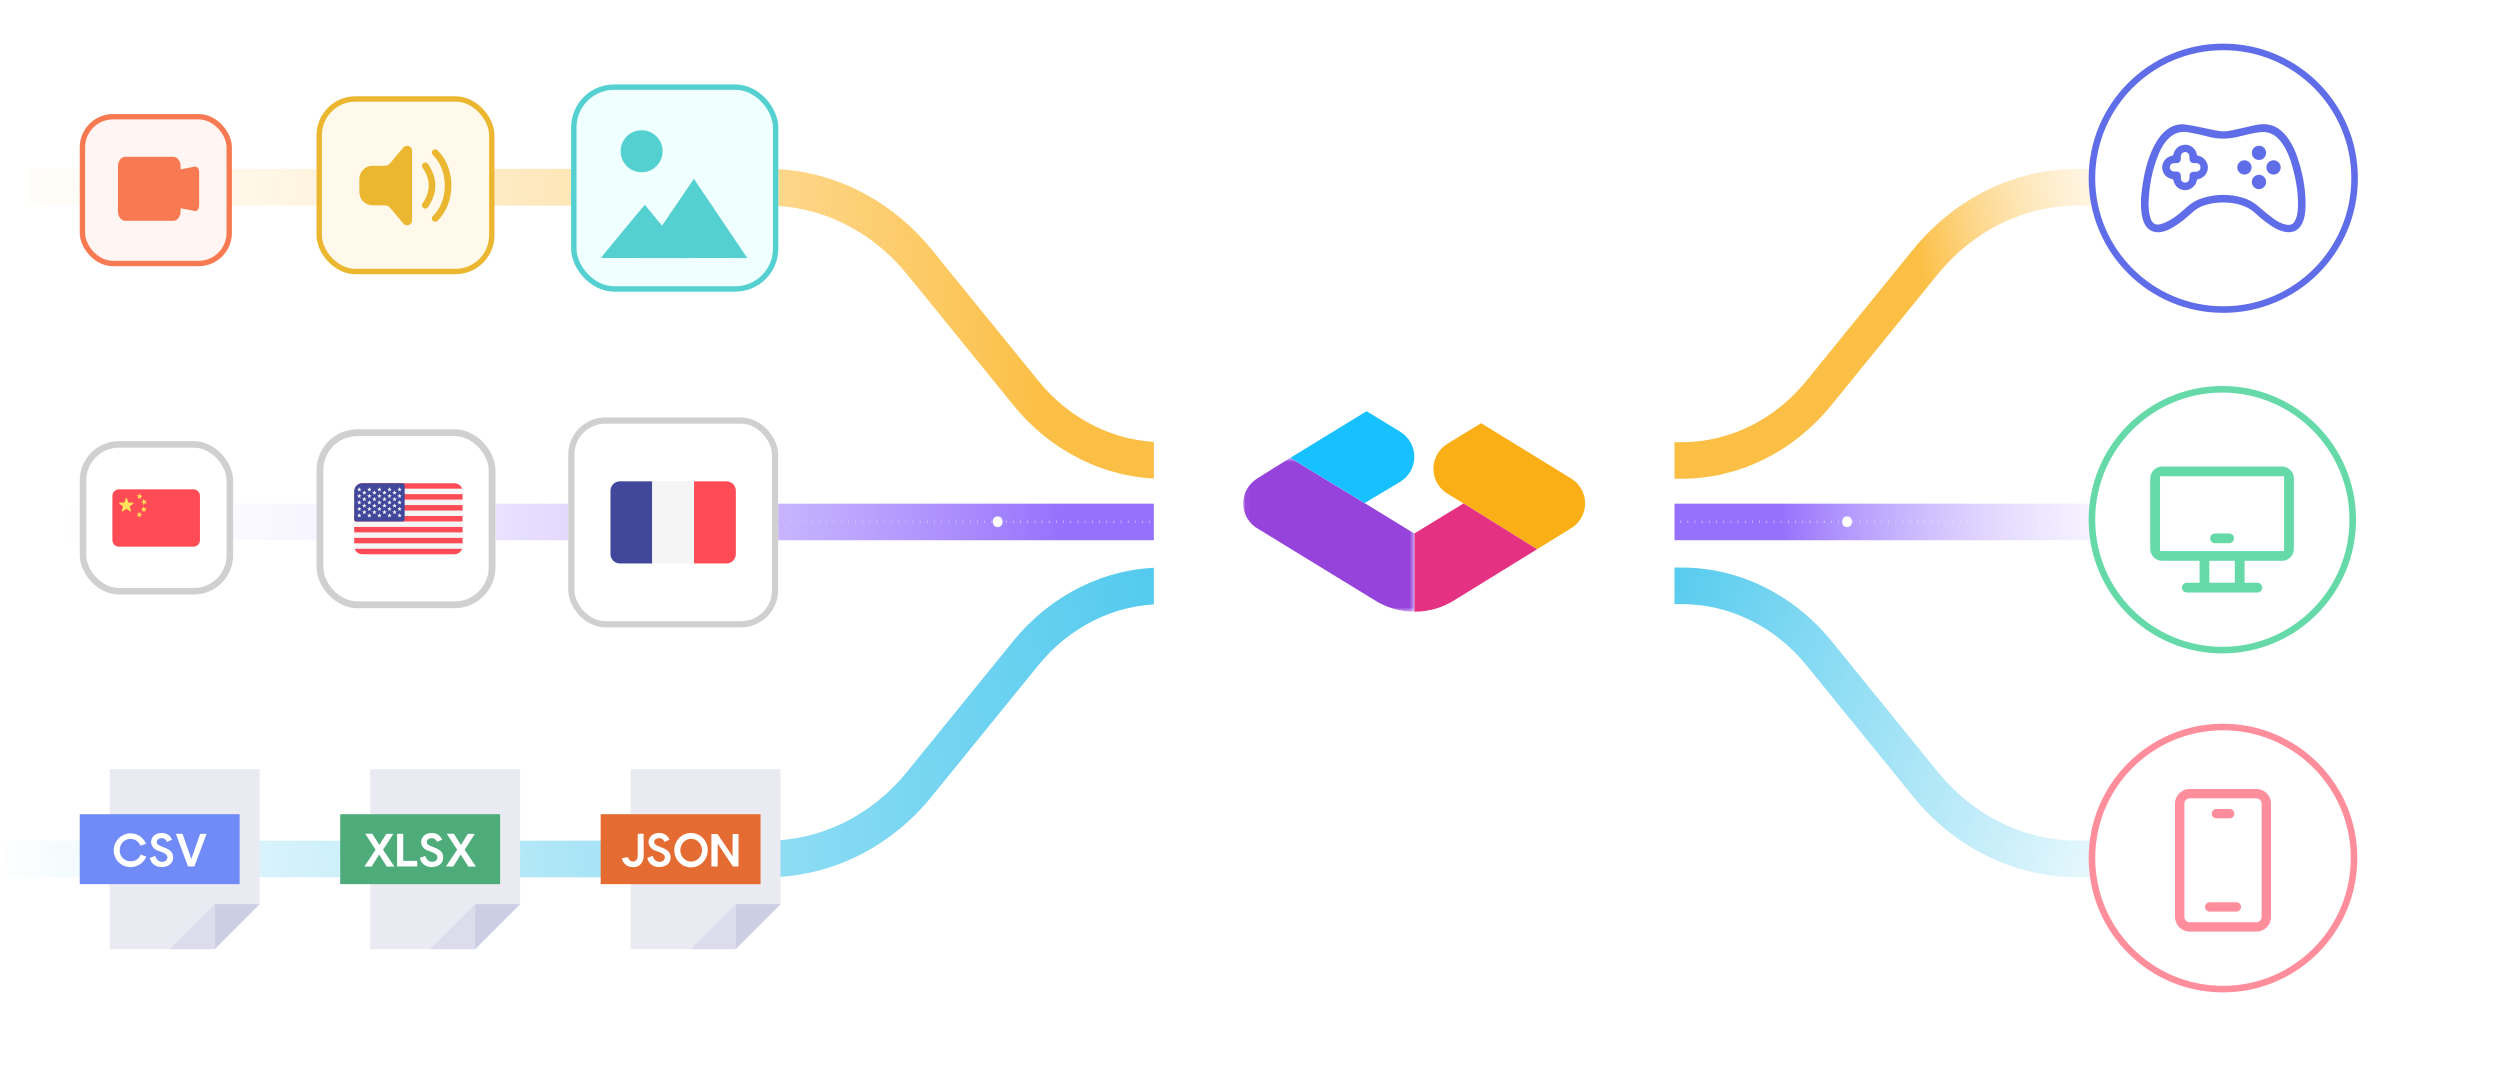 <svg width="533" height="231" viewBox="0 0 533 231" fill="none" xmlns="http://www.w3.org/2000/svg">
<path opacity="0.8" d="M274.499 102.073H247.989C235.782 102.073 224.12 96.342 216.024 86.346L193.373 58.468C185.822 49.16 174.958 43.841 163.59 43.841H5.5V36H163.548C176.971 36 189.765 42.282 198.7 53.286L221.352 81.165C228.105 89.51 237.837 94.278 247.989 94.278H274.499V102.073Z" fill="url(#paint0_linear_10876_11988)"/>
<path opacity="0.8" d="M274.21 107.384H10.5V115.179H274.21V107.384Z" fill="url(#paint1_linear_10876_11988)"/>
<path opacity="0.6" d="M254.371 111.236H150.97" stroke="url(#paint2_linear_10876_11988)" stroke-width="0.555" stroke-linejoin="round" stroke-dasharray="0.14 1.39"/>
<ellipse cx="1.049" cy="1.146" rx="1.049" ry="1.146" transform="matrix(-1 0 0 1 213.75 110.089)" fill="white"/>
<path opacity="0.8" d="M163.548 187.027H1V179.232H163.548C174.916 179.232 185.78 173.914 193.331 164.606L215.982 136.727C224.078 126.732 235.74 121 247.947 121H274.457V128.795H247.947C237.753 128.795 228.063 133.564 221.31 141.909L198.658 169.787C189.807 180.746 176.971 187.027 163.548 187.027Z" fill="url(#paint3_linear_10876_11988)"/>
<g clip-path="url(#clip0_10876_11988)">
<rect x="67.492" y="91.523" width="38.142" height="38.142" rx="8.346" fill="white"/>
<g clip-path="url(#clip1_10876_11988)">
<path d="M96.891 103.026H77.246C76.29 103.026 75.516 103.801 75.516 104.757V116.434C75.516 117.39 76.29 118.164 77.246 118.164H96.891C97.847 118.164 98.621 117.39 98.621 116.434V104.757C98.621 103.801 97.847 103.026 96.891 103.026Z" fill="#F5F5F5"/>
<path d="M75.609 104.191H98.525C98.29 103.513 97.647 103.026 96.89 103.026H77.245C76.487 103.026 75.844 103.513 75.609 104.191Z" fill="#FF4B55"/>
<path d="M98.621 107.684H75.516V108.849H98.621V107.684Z" fill="#FF4B55"/>
<path d="M98.621 105.354H75.516V106.519H98.621V105.354Z" fill="#FF4B55"/>
<path d="M75.516 110.779C75.516 110.999 75.694 111.177 75.914 111.177H98.621V110.013H75.516V110.779Z" fill="#FF4B55"/>
<path d="M98.621 114.671H75.516V115.836H98.621V114.671Z" fill="#FF4B55"/>
<path d="M98.525 117H75.609C75.844 117.678 76.487 118.165 77.245 118.165H96.89C97.647 118.165 98.29 117.678 98.525 117Z" fill="#FF4B55"/>
<path d="M98.621 112.343H75.516V113.507H98.621V112.343Z" fill="#FF4B55"/>
<path d="M75.914 111.177H85.873C86.093 111.177 86.272 110.999 86.272 110.779V103.424C86.272 103.204 86.093 103.026 85.873 103.026H77.246C76.29 103.026 75.516 103.801 75.516 104.756V110.779C75.516 110.999 75.694 111.177 75.914 111.177Z" fill="#41479B"/>
<path d="M76.632 103.941L76.72 104.205L76.999 104.207C77.035 104.208 77.05 104.254 77.021 104.275L76.796 104.441L76.881 104.706C76.891 104.741 76.852 104.769 76.823 104.748L76.596 104.586L76.369 104.748C76.34 104.769 76.301 104.741 76.312 104.706L76.396 104.441L76.172 104.275C76.142 104.254 76.157 104.208 76.194 104.207L76.472 104.205L76.561 103.941C76.572 103.906 76.62 103.906 76.632 103.941Z" fill="#F5F5F5"/>
<path d="M76.632 105.324L76.72 105.588L76.999 105.59C77.035 105.59 77.05 105.636 77.021 105.658L76.796 105.823L76.881 106.089C76.891 106.124 76.852 106.152 76.823 106.131L76.596 105.969L76.369 106.131C76.34 106.152 76.301 106.124 76.312 106.089L76.396 105.824L76.172 105.658C76.142 105.636 76.157 105.59 76.194 105.59L76.472 105.588L76.561 105.324C76.572 105.289 76.62 105.289 76.632 105.324Z" fill="#F5F5F5"/>
<path d="M76.632 106.707L76.72 106.971L76.999 106.973C77.035 106.974 77.05 107.02 77.021 107.041L76.796 107.207L76.881 107.473C76.891 107.507 76.852 107.535 76.823 107.514L76.596 107.352L76.369 107.515C76.34 107.535 76.301 107.507 76.312 107.473L76.396 107.207L76.172 107.041C76.142 107.02 76.157 106.974 76.194 106.973L76.472 106.971L76.561 106.707C76.572 106.673 76.62 106.673 76.632 106.707Z" fill="#F5F5F5"/>
<path d="M76.632 108.091L76.72 108.355L76.999 108.357C77.035 108.358 77.05 108.404 77.021 108.425L76.796 108.591L76.881 108.857C76.891 108.891 76.852 108.92 76.823 108.898L76.596 108.736L76.369 108.899C76.34 108.92 76.301 108.891 76.312 108.857L76.396 108.591L76.172 108.425C76.142 108.404 76.157 108.358 76.194 108.357L76.472 108.355L76.561 108.091C76.572 108.057 76.62 108.057 76.632 108.091Z" fill="#F5F5F5"/>
<path d="M76.632 109.474L76.72 109.738L76.999 109.74C77.035 109.741 77.05 109.787 77.021 109.808L76.796 109.974L76.881 110.24C76.891 110.274 76.852 110.303 76.823 110.282L76.596 110.119L76.369 110.282C76.34 110.303 76.301 110.274 76.312 110.24L76.396 109.974L76.172 109.808C76.142 109.787 76.157 109.741 76.194 109.741L76.472 109.738L76.561 109.474C76.572 109.44 76.62 109.44 76.632 109.474Z" fill="#F5F5F5"/>
<path d="M77.706 104.619L77.794 104.883L78.073 104.885C78.109 104.886 78.124 104.932 78.095 104.953L77.871 105.119L77.955 105.385C77.966 105.419 77.927 105.448 77.897 105.427L77.67 105.264L77.444 105.427C77.414 105.448 77.375 105.419 77.386 105.385L77.47 105.119L77.246 104.953C77.217 104.932 77.232 104.886 77.268 104.885L77.547 104.883L77.635 104.619C77.646 104.585 77.695 104.585 77.706 104.619Z" fill="#F5F5F5"/>
<path d="M77.706 106.002L77.794 106.267L78.073 106.269C78.109 106.269 78.124 106.315 78.095 106.337L77.871 106.502L77.955 106.768C77.966 106.803 77.927 106.831 77.897 106.81L77.67 106.648L77.444 106.81C77.414 106.831 77.375 106.803 77.386 106.768L77.47 106.502L77.246 106.337C77.217 106.315 77.232 106.269 77.268 106.269L77.547 106.267L77.635 106.002C77.646 105.968 77.695 105.968 77.706 106.002Z" fill="#F5F5F5"/>
<path d="M77.706 107.386L77.794 107.65L78.073 107.652C78.109 107.652 78.124 107.698 78.095 107.72L77.871 107.886L77.955 108.151C77.966 108.186 77.927 108.214 77.897 108.193L77.67 108.031L77.444 108.193C77.414 108.214 77.375 108.186 77.386 108.151L77.47 107.886L77.246 107.72C77.217 107.698 77.232 107.652 77.268 107.652L77.547 107.65L77.635 107.386C77.646 107.351 77.695 107.351 77.706 107.386Z" fill="#F5F5F5"/>
<path d="M77.706 108.769L77.794 109.033L78.073 109.035C78.109 109.035 78.124 109.081 78.095 109.103L77.871 109.269L77.955 109.534C77.966 109.569 77.927 109.597 77.897 109.576L77.67 109.414L77.444 109.576C77.414 109.597 77.375 109.569 77.386 109.534L77.47 109.269L77.246 109.103C77.217 109.081 77.232 109.035 77.268 109.035L77.547 109.033L77.635 108.769C77.646 108.734 77.695 108.734 77.706 108.769Z" fill="#F5F5F5"/>
<path d="M78.78 103.94L78.868 104.205L79.147 104.207C79.183 104.207 79.198 104.253 79.169 104.275L78.945 104.44L79.029 104.706C79.04 104.741 79.001 104.769 78.971 104.748L78.745 104.586L78.518 104.748C78.488 104.769 78.449 104.741 78.46 104.706L78.544 104.44L78.32 104.275C78.291 104.253 78.306 104.207 78.342 104.207L78.621 104.205L78.709 103.94C78.72 103.906 78.769 103.906 78.78 103.94Z" fill="#F5F5F5"/>
<path d="M78.78 105.324L78.868 105.589L79.147 105.591C79.183 105.591 79.198 105.637 79.169 105.659L78.945 105.824L79.029 106.09C79.04 106.124 79.001 106.153 78.971 106.132L78.745 105.97L78.518 106.132C78.488 106.153 78.449 106.124 78.46 106.09L78.544 105.824L78.32 105.659C78.291 105.637 78.306 105.591 78.342 105.591L78.621 105.589L78.709 105.324C78.72 105.29 78.769 105.29 78.78 105.324Z" fill="#F5F5F5"/>
<path d="M78.78 106.708L78.868 106.972L79.147 106.974C79.183 106.974 79.198 107.02 79.169 107.042L78.945 107.208L79.029 107.473C79.04 107.508 79.001 107.536 78.971 107.515L78.745 107.353L78.518 107.515C78.488 107.536 78.449 107.508 78.46 107.473L78.544 107.208L78.32 107.042C78.291 107.02 78.306 106.974 78.342 106.974L78.621 106.972L78.709 106.708C78.72 106.673 78.769 106.673 78.78 106.708Z" fill="#F5F5F5"/>
<path d="M78.78 108.091L78.868 108.355L79.147 108.357C79.183 108.358 79.198 108.404 79.169 108.425L78.945 108.591L79.029 108.856C79.04 108.891 79.001 108.919 78.971 108.898L78.745 108.736L78.518 108.898C78.488 108.919 78.449 108.891 78.46 108.856L78.544 108.591L78.32 108.425C78.291 108.404 78.306 108.358 78.342 108.357L78.621 108.355L78.709 108.091C78.72 108.056 78.769 108.056 78.78 108.091Z" fill="#F5F5F5"/>
<path d="M78.78 109.474L78.868 109.738L79.147 109.74C79.183 109.741 79.198 109.787 79.169 109.808L78.945 109.974L79.029 110.239C79.04 110.274 79.001 110.302 78.971 110.281L78.745 110.119L78.518 110.281C78.488 110.302 78.449 110.274 78.46 110.239L78.544 109.974L78.32 109.808C78.291 109.787 78.306 109.741 78.342 109.74L78.621 109.738L78.709 109.474C78.72 109.439 78.769 109.439 78.78 109.474Z" fill="#F5F5F5"/>
<path d="M79.854 104.619L79.943 104.883L80.221 104.885C80.257 104.886 80.272 104.932 80.243 104.953L80.019 105.119L80.103 105.385C80.114 105.419 80.075 105.448 80.046 105.427L79.819 105.264L79.592 105.427C79.563 105.448 79.523 105.419 79.534 105.385L79.618 105.119L79.394 104.953C79.365 104.932 79.38 104.886 79.416 104.885L79.695 104.883L79.783 104.619C79.794 104.585 79.843 104.585 79.854 104.619Z" fill="#F5F5F5"/>
<path d="M79.854 106.002L79.943 106.267L80.221 106.269C80.257 106.269 80.272 106.315 80.243 106.337L80.019 106.502L80.103 106.768C80.114 106.803 80.075 106.831 80.046 106.81L79.819 106.648L79.592 106.81C79.563 106.831 79.523 106.803 79.534 106.768L79.618 106.502L79.394 106.337C79.365 106.315 79.38 106.269 79.416 106.269L79.695 106.267L79.783 106.002C79.794 105.968 79.843 105.968 79.854 106.002Z" fill="#F5F5F5"/>
<path d="M79.854 107.386L79.943 107.65L80.221 107.652C80.257 107.652 80.272 107.698 80.243 107.72L80.019 107.886L80.103 108.151C80.114 108.186 80.075 108.214 80.046 108.193L79.819 108.031L79.592 108.193C79.563 108.214 79.523 108.186 79.534 108.151L79.618 107.886L79.394 107.72C79.365 107.698 79.38 107.652 79.416 107.652L79.695 107.65L79.783 107.386C79.794 107.351 79.843 107.351 79.854 107.386Z" fill="#F5F5F5"/>
<path d="M79.854 108.769L79.943 109.033L80.221 109.035C80.257 109.035 80.272 109.081 80.243 109.103L80.019 109.269L80.103 109.534C80.114 109.569 80.075 109.597 80.046 109.576L79.819 109.414L79.592 109.576C79.563 109.597 79.523 109.569 79.534 109.534L79.618 109.269L79.394 109.103C79.365 109.081 79.38 109.035 79.416 109.035L79.695 109.033L79.783 108.769C79.794 108.734 79.843 108.734 79.854 108.769Z" fill="#F5F5F5"/>
<path d="M80.925 103.941L81.013 104.205L81.292 104.207C81.328 104.208 81.343 104.254 81.314 104.275L81.09 104.441L81.174 104.706C81.184 104.741 81.145 104.769 81.116 104.748L80.889 104.586L80.662 104.748C80.633 104.769 80.594 104.741 80.605 104.706L80.689 104.441L80.465 104.275C80.436 104.254 80.451 104.208 80.487 104.207L80.765 104.205L80.853 103.941C80.865 103.906 80.913 103.906 80.925 103.941Z" fill="#F5F5F5"/>
<path d="M80.925 105.324L81.013 105.589L81.292 105.591C81.328 105.591 81.343 105.637 81.314 105.659L81.09 105.824L81.174 106.09C81.184 106.124 81.145 106.153 81.116 106.132L80.889 105.97L80.662 106.132C80.633 106.153 80.594 106.124 80.605 106.09L80.689 105.824L80.465 105.659C80.436 105.637 80.451 105.591 80.487 105.591L80.765 105.589L80.853 105.324C80.865 105.29 80.913 105.29 80.925 105.324Z" fill="#F5F5F5"/>
<path d="M80.925 106.707L81.013 106.972L81.292 106.974C81.328 106.974 81.343 107.02 81.314 107.042L81.09 107.207L81.174 107.473C81.184 107.507 81.145 107.536 81.116 107.515L80.889 107.353L80.662 107.515C80.633 107.536 80.594 107.507 80.605 107.473L80.689 107.207L80.465 107.042C80.436 107.02 80.451 106.974 80.487 106.974L80.765 106.972L80.853 106.707C80.865 106.673 80.913 106.673 80.925 106.707Z" fill="#F5F5F5"/>
<path d="M80.925 108.091L81.013 108.355L81.292 108.357C81.328 108.358 81.343 108.404 81.314 108.425L81.09 108.591L81.174 108.856C81.184 108.891 81.145 108.919 81.116 108.898L80.889 108.736L80.662 108.898C80.633 108.919 80.594 108.891 80.605 108.856L80.689 108.591L80.465 108.425C80.436 108.404 80.451 108.358 80.487 108.357L80.765 108.355L80.853 108.091C80.865 108.056 80.913 108.056 80.925 108.091Z" fill="#F5F5F5"/>
<path d="M80.925 109.474L81.013 109.738L81.292 109.74C81.328 109.741 81.343 109.787 81.314 109.808L81.09 109.974L81.174 110.239C81.184 110.274 81.145 110.302 81.116 110.281L80.889 110.119L80.662 110.281C80.633 110.302 80.594 110.274 80.605 110.239L80.689 109.974L80.465 109.808C80.436 109.787 80.451 109.741 80.487 109.74L80.765 109.738L80.853 109.474C80.865 109.439 80.913 109.439 80.925 109.474Z" fill="#F5F5F5"/>
<path d="M82.003 104.619L82.091 104.883L82.37 104.885C82.406 104.886 82.421 104.932 82.392 104.953L82.168 105.119L82.252 105.385C82.263 105.419 82.223 105.448 82.194 105.427L81.967 105.264L81.74 105.427C81.711 105.448 81.672 105.419 81.683 105.385L81.767 105.119L81.543 104.953C81.514 104.932 81.529 104.886 81.565 104.885L81.843 104.883L81.932 104.619C81.943 104.585 81.991 104.585 82.003 104.619Z" fill="#F5F5F5"/>
<path d="M82.003 106.002L82.091 106.267L82.37 106.269C82.406 106.269 82.421 106.315 82.392 106.337L82.168 106.502L82.252 106.768C82.263 106.803 82.223 106.831 82.194 106.81L81.967 106.648L81.74 106.81C81.711 106.831 81.672 106.803 81.683 106.768L81.767 106.502L81.543 106.337C81.514 106.315 81.529 106.269 81.565 106.269L81.843 106.267L81.932 106.002C81.943 105.968 81.991 105.968 82.003 106.002Z" fill="#F5F5F5"/>
<path d="M82.003 107.386L82.091 107.65L82.37 107.652C82.406 107.652 82.421 107.698 82.392 107.72L82.168 107.886L82.252 108.151C82.263 108.186 82.223 108.214 82.194 108.193L81.967 108.031L81.74 108.193C81.711 108.214 81.672 108.186 81.683 108.151L81.767 107.886L81.543 107.72C81.514 107.698 81.529 107.652 81.565 107.652L81.843 107.65L81.932 107.386C81.943 107.351 81.991 107.351 82.003 107.386Z" fill="#F5F5F5"/>
<path d="M82.003 108.769L82.091 109.033L82.37 109.035C82.406 109.035 82.421 109.081 82.392 109.103L82.168 109.269L82.252 109.534C82.263 109.569 82.223 109.597 82.194 109.576L81.967 109.414L81.74 109.576C81.711 109.597 81.672 109.569 81.683 109.534L81.767 109.269L81.543 109.103C81.514 109.081 81.529 109.035 81.565 109.035L81.843 109.033L81.932 108.769C81.943 108.734 81.991 108.734 82.003 108.769Z" fill="#F5F5F5"/>
<path d="M83.073 103.94L83.161 104.205L83.44 104.207C83.476 104.207 83.491 104.253 83.462 104.275L83.238 104.44L83.322 104.706C83.333 104.741 83.294 104.769 83.264 104.748L83.037 104.586L82.811 104.748C82.781 104.769 82.742 104.741 82.753 104.706L82.837 104.44L82.613 104.275C82.584 104.253 82.599 104.207 82.635 104.207L82.914 104.205L83.002 103.94C83.013 103.906 83.062 103.906 83.073 103.94Z" fill="#F5F5F5"/>
<path d="M83.073 105.324L83.161 105.589L83.44 105.591C83.476 105.591 83.491 105.637 83.462 105.659L83.238 105.824L83.322 106.09C83.333 106.124 83.294 106.153 83.264 106.132L83.037 105.97L82.811 106.132C82.781 106.153 82.742 106.124 82.753 106.09L82.837 105.824L82.613 105.659C82.584 105.637 82.599 105.591 82.635 105.591L82.914 105.589L83.002 105.324C83.013 105.29 83.062 105.29 83.073 105.324Z" fill="#F5F5F5"/>
<path d="M83.073 106.708L83.161 106.972L83.44 106.974C83.476 106.974 83.491 107.02 83.462 107.042L83.238 107.208L83.322 107.473C83.333 107.508 83.294 107.536 83.264 107.515L83.037 107.353L82.811 107.515C82.781 107.536 82.742 107.508 82.753 107.473L82.837 107.208L82.613 107.042C82.584 107.02 82.599 106.974 82.635 106.974L82.914 106.972L83.002 106.708C83.013 106.673 83.062 106.673 83.073 106.708Z" fill="#F5F5F5"/>
<path d="M83.073 108.091L83.161 108.355L83.44 108.357C83.476 108.358 83.491 108.404 83.462 108.425L83.238 108.591L83.322 108.856C83.333 108.891 83.294 108.919 83.264 108.898L83.037 108.736L82.811 108.898C82.781 108.919 82.742 108.891 82.753 108.856L82.837 108.591L82.613 108.425C82.584 108.404 82.599 108.358 82.635 108.357L82.914 108.355L83.002 108.091C83.013 108.056 83.062 108.056 83.073 108.091Z" fill="#F5F5F5"/>
<path d="M83.073 109.474L83.161 109.738L83.44 109.74C83.476 109.741 83.491 109.787 83.462 109.808L83.238 109.974L83.322 110.239C83.333 110.274 83.294 110.302 83.264 110.281L83.037 110.119L82.811 110.281C82.781 110.302 82.742 110.274 82.753 110.239L82.837 109.974L82.613 109.808C82.584 109.787 82.599 109.741 82.635 109.74L82.914 109.738L83.002 109.474C83.013 109.439 83.062 109.439 83.073 109.474Z" fill="#F5F5F5"/>
<path d="M84.151 104.619L84.24 104.883L84.518 104.885C84.554 104.886 84.569 104.932 84.54 104.953L84.316 105.119L84.4 105.385C84.411 105.419 84.372 105.448 84.342 105.427L84.116 105.264L83.889 105.427C83.859 105.448 83.82 105.419 83.831 105.385L83.915 105.119L83.691 104.953C83.662 104.932 83.677 104.886 83.713 104.885L83.992 104.883L84.08 104.619C84.091 104.585 84.14 104.585 84.151 104.619Z" fill="#F5F5F5"/>
<path d="M84.151 106.002L84.24 106.267L84.518 106.269C84.554 106.269 84.569 106.315 84.54 106.337L84.316 106.502L84.4 106.768C84.411 106.803 84.372 106.831 84.342 106.81L84.116 106.648L83.889 106.81C83.859 106.831 83.82 106.803 83.831 106.768L83.915 106.502L83.691 106.337C83.662 106.315 83.677 106.269 83.713 106.269L83.992 106.267L84.08 106.002C84.091 105.968 84.14 105.968 84.151 106.002Z" fill="#F5F5F5"/>
<path d="M84.151 107.386L84.24 107.65L84.518 107.652C84.554 107.652 84.569 107.698 84.54 107.72L84.316 107.886L84.4 108.151C84.411 108.186 84.372 108.214 84.342 108.193L84.116 108.031L83.889 108.193C83.859 108.214 83.82 108.186 83.831 108.151L83.915 107.886L83.691 107.72C83.662 107.698 83.677 107.652 83.713 107.652L83.992 107.65L84.08 107.386C84.091 107.351 84.14 107.351 84.151 107.386Z" fill="#F5F5F5"/>
<path d="M84.151 108.769L84.24 109.033L84.518 109.035C84.554 109.035 84.569 109.081 84.54 109.103L84.316 109.269L84.4 109.534C84.411 109.569 84.372 109.597 84.342 109.576L84.116 109.414L83.889 109.576C83.859 109.597 83.82 109.569 83.831 109.534L83.915 109.269L83.691 109.103C83.662 109.081 83.677 109.035 83.713 109.035L83.992 109.033L84.08 108.769C84.091 108.734 84.14 108.734 84.151 108.769Z" fill="#F5F5F5"/>
<path d="M85.222 103.94L85.31 104.205L85.588 104.207C85.625 104.207 85.64 104.253 85.611 104.275L85.386 104.44L85.47 104.706C85.481 104.741 85.442 104.769 85.413 104.748L85.186 104.586L84.959 104.748C84.93 104.769 84.891 104.741 84.901 104.706L84.986 104.44L84.761 104.275C84.732 104.253 84.747 104.207 84.783 104.207L85.062 104.205L85.15 103.94C85.162 103.906 85.21 103.906 85.222 103.94Z" fill="#F5F5F5"/>
<path d="M85.222 105.324L85.31 105.589L85.588 105.591C85.625 105.591 85.64 105.637 85.611 105.659L85.386 105.824L85.47 106.09C85.481 106.124 85.442 106.153 85.413 106.132L85.186 105.97L84.959 106.132C84.93 106.153 84.891 106.124 84.901 106.09L84.986 105.824L84.761 105.659C84.732 105.637 84.747 105.591 84.783 105.591L85.062 105.589L85.15 105.324C85.162 105.29 85.21 105.29 85.222 105.324Z" fill="#F5F5F5"/>
<path d="M85.222 106.708L85.31 106.972L85.588 106.974C85.625 106.974 85.64 107.02 85.611 107.042L85.386 107.208L85.47 107.473C85.481 107.508 85.442 107.536 85.413 107.515L85.186 107.353L84.959 107.515C84.93 107.536 84.891 107.508 84.901 107.473L84.986 107.208L84.761 107.042C84.732 107.02 84.747 106.974 84.783 106.974L85.062 106.972L85.15 106.708C85.162 106.673 85.21 106.673 85.222 106.708Z" fill="#F5F5F5"/>
<path d="M85.222 108.091L85.31 108.355L85.588 108.357C85.625 108.358 85.64 108.404 85.611 108.425L85.386 108.591L85.47 108.856C85.481 108.891 85.442 108.919 85.413 108.898L85.186 108.736L84.959 108.898C84.93 108.919 84.891 108.891 84.901 108.856L84.986 108.591L84.761 108.425C84.732 108.404 84.747 108.358 84.783 108.357L85.062 108.355L85.15 108.091C85.162 108.056 85.21 108.056 85.222 108.091Z" fill="#F5F5F5"/>
<path d="M85.222 109.474L85.31 109.738L85.588 109.74C85.625 109.741 85.64 109.787 85.611 109.808L85.386 109.974L85.47 110.239C85.481 110.274 85.442 110.302 85.413 110.281L85.186 110.119L84.959 110.281C84.93 110.302 84.891 110.274 84.901 110.239L84.986 109.974L84.761 109.808C84.732 109.787 84.747 109.741 84.783 109.74L85.062 109.738L85.15 109.474C85.162 109.439 85.21 109.439 85.222 109.474Z" fill="#F5F5F5"/>
</g>
</g>
<rect x="68.217" y="92.25" width="36.692" height="36.692" rx="7.974" stroke="#D0D0D0" stroke-width="1.45"/>
<g clip-path="url(#clip2_10876_11988)">
<rect x="17" y="94.049" width="32.705" height="32.705" rx="7.156" fill="white"/>
<g clip-path="url(#clip3_10876_11988)">
<path d="M41.234 104.321H25.359C24.587 104.321 23.961 104.947 23.961 105.719V115.156C23.961 115.928 24.587 116.554 25.359 116.554H41.234C42.006 116.554 42.632 115.928 42.632 115.156V105.719C42.632 104.947 42.006 104.321 41.234 104.321Z" fill="#FF4B55"/>
<path d="M27.065 106.234L27.372 107.154L28.342 107.161C28.468 107.162 28.52 107.323 28.419 107.397L27.638 107.973L27.931 108.898C27.969 109.018 27.832 109.117 27.73 109.044L26.941 108.48L26.152 109.044C26.05 109.117 25.913 109.018 25.951 108.898L26.244 107.973L25.463 107.397C25.362 107.323 25.415 107.162 25.54 107.161L26.51 107.154L26.817 106.234C26.857 106.115 27.025 106.115 27.065 106.234Z" fill="#FFE15A"/>
<path d="M30.588 106.461L30.808 106.761L31.163 106.65C31.209 106.635 31.247 106.688 31.219 106.727L31.002 107.029L31.217 107.332C31.245 107.371 31.207 107.424 31.161 107.409L30.806 107.295L30.584 107.594C30.555 107.633 30.494 107.612 30.494 107.564L30.492 107.192L30.14 107.073C30.094 107.058 30.094 106.993 30.14 106.978L30.493 106.862L30.497 106.489C30.498 106.441 30.559 106.422 30.588 106.461Z" fill="#FFE15A"/>
<path d="M29.247 105.566L29.617 105.606L29.775 105.269C29.795 105.226 29.86 105.233 29.869 105.28L29.945 105.644L30.315 105.69C30.363 105.696 30.375 105.76 30.333 105.784L30.011 105.968L30.081 106.334C30.09 106.381 30.034 106.413 29.998 106.381L29.722 106.131L29.397 106.31C29.354 106.334 29.307 106.29 29.327 106.246L29.479 105.906L29.207 105.652C29.172 105.619 29.199 105.561 29.247 105.566Z" fill="#FFE15A"/>
<path d="M29.832 109.172L29.612 109.472L29.257 109.361C29.211 109.347 29.173 109.399 29.201 109.438L29.419 109.74L29.203 110.044C29.175 110.083 29.213 110.135 29.259 110.121L29.614 110.007L29.836 110.306C29.864 110.344 29.926 110.324 29.926 110.276L29.928 109.904L30.28 109.785C30.326 109.77 30.326 109.705 30.28 109.69L29.927 109.573L29.922 109.201C29.922 109.153 29.86 109.133 29.832 109.172Z" fill="#FFE15A"/>
<path d="M31.17 108.332L30.8 108.372L30.642 108.035C30.622 107.991 30.558 107.999 30.548 108.046L30.472 108.41L30.103 108.456C30.055 108.462 30.042 108.525 30.084 108.549L30.407 108.734L30.336 109.1C30.327 109.147 30.384 109.178 30.419 109.146L30.695 108.896L31.021 109.076C31.063 109.099 31.11 109.055 31.091 109.012L30.938 108.672L31.21 108.418C31.245 108.385 31.218 108.326 31.17 108.332Z" fill="#FFE15A"/>
</g>
</g>
<rect x="17.698" y="94.747" width="31.309" height="31.309" rx="7.678" stroke="#D0D0D0" stroke-width="1.396"/>
<g clip-path="url(#clip4_10876_11988)">
<rect x="121.148" y="89" width="44.755" height="44.755" rx="9.792" fill="white"/>
<g clip-path="url(#clip5_10876_11988)">
<path d="M132.158 102.622C131.052 102.622 130.156 103.518 130.156 104.623V118.129C130.156 119.235 131.052 120.131 132.158 120.131H139.064V102.622H132.158Z" fill="#41479B"/>
<path d="M147.971 102.622H139.062V120.131H147.971V102.622Z" fill="#F5F5F5"/>
<path d="M154.879 102.622H147.973V120.131H154.879C155.984 120.131 156.881 119.235 156.881 118.129V104.623C156.881 103.518 155.985 102.622 154.879 102.622Z" fill="#FF4B55"/>
</g>
</g>
<rect x="121.809" y="89.66" width="43.434" height="43.434" rx="7.266" stroke="#D0D0D0" stroke-width="1.321"/>
<g clip-path="url(#clip6_10876_11988)">
<rect x="17.573" y="24.884" width="31.298" height="31.298" rx="6.526" fill="#FFF5F2" stroke="#F87A52" stroke-width="1.146"/>
<path d="M41.375 35.549L38.511 36.11V35.452C38.511 34.336 37.81 33.43 36.942 33.43H26.709C25.841 33.43 25.141 34.336 25.141 35.452V45.054C25.141 46.17 25.841 47.075 26.709 47.075H36.942C37.81 47.075 38.511 46.17 38.511 45.054V44.396L41.375 44.957C41.952 45.14 42.459 44.633 42.459 43.808V36.703C42.459 35.878 41.958 35.371 41.375 35.554V35.549Z" fill="#F87A52"/>
</g>
<g clip-path="url(#clip7_10876_11988)">
<rect x="68.057" y="21.097" width="36.791" height="36.791" rx="7.728" fill="#FFF9EB" stroke="#EBB630" stroke-width="1.146"/>
<path d="M87.854 32.138C87.854 31.156 86.631 30.708 85.997 31.457L83.127 34.849C82.995 35.004 82.831 35.129 82.646 35.215C82.461 35.301 82.259 35.345 82.055 35.345H79.427C78.681 35.345 77.967 35.641 77.44 36.168C76.913 36.695 76.617 37.41 76.617 38.154V40.964C76.617 41.709 76.913 42.423 77.44 42.95C77.967 43.477 78.681 43.773 79.427 43.773H82.055C82.259 43.773 82.461 43.818 82.646 43.904C82.831 43.989 82.995 44.115 83.127 44.27L85.997 47.662C86.63 48.41 87.854 47.962 87.854 46.98V32.138ZM90.265 34.767C90.341 34.714 90.427 34.678 90.517 34.658C90.607 34.639 90.701 34.638 90.791 34.655C90.882 34.672 90.969 34.706 91.046 34.756C91.123 34.807 91.19 34.872 91.242 34.948C92.271 36.444 92.814 37.985 92.814 39.559C92.814 41.134 92.271 42.675 91.242 44.171C91.19 44.248 91.124 44.314 91.046 44.365C90.969 44.416 90.882 44.452 90.791 44.469C90.7 44.486 90.606 44.486 90.515 44.467C90.424 44.447 90.338 44.411 90.262 44.358C90.185 44.305 90.12 44.238 90.07 44.16C90.019 44.082 89.985 43.995 89.968 43.904C89.952 43.812 89.954 43.719 89.974 43.628C89.994 43.537 90.031 43.452 90.085 43.376C90.987 42.062 91.41 40.794 91.41 39.559C91.41 38.325 90.987 37.056 90.085 35.743C89.979 35.59 89.939 35.401 89.973 35.218C90.007 35.035 90.113 34.873 90.266 34.767L90.265 34.767ZM93.255 32.028C93.188 31.964 93.11 31.914 93.024 31.881C92.938 31.848 92.846 31.832 92.754 31.834C92.661 31.836 92.57 31.856 92.486 31.894C92.402 31.931 92.326 31.985 92.262 32.051C92.198 32.118 92.148 32.197 92.115 32.283C92.082 32.369 92.066 32.461 92.068 32.553C92.07 32.645 92.091 32.736 92.128 32.82C92.165 32.905 92.219 32.981 92.286 33.044C93.962 34.641 94.834 37.075 94.834 39.559C94.834 42.044 93.962 44.477 92.286 46.074C92.219 46.138 92.165 46.214 92.128 46.298C92.091 46.382 92.07 46.473 92.068 46.565C92.066 46.658 92.082 46.749 92.115 46.835C92.148 46.922 92.198 47 92.262 47.067C92.326 47.134 92.402 47.187 92.486 47.225C92.57 47.262 92.661 47.282 92.754 47.285C92.846 47.287 92.938 47.271 93.024 47.237C93.11 47.204 93.188 47.154 93.255 47.091C95.266 45.176 96.238 42.342 96.238 39.559C96.238 36.776 95.266 33.943 93.255 32.028Z" fill="#EBB630"/>
</g>
<g clip-path="url(#clip8_10876_11988)">
<rect x="121.762" y="17.999" width="44.177" height="44.177" rx="11.457" fill="#F0FFFF"/>
<path d="M153.685 24.03H133.646C130.655 24.03 128.23 26.455 128.23 29.446V54.901H159.101V29.446C159.101 26.455 156.677 24.03 153.685 24.03Z" fill="#F0FFFF"/>
<path d="M128.145 55C128.145 54.819 137.469 43.655 137.469 43.655L146.814 55.03L128.145 55Z" fill="#54D0D0"/>
<path d="M136.598 54.979C136.598 54.708 147.942 38.128 147.942 38.128L159.316 55.019L136.598 54.979Z" fill="#54D0D0"/>
<path d="M141.271 32.247C141.271 34.723 139.271 36.723 136.795 36.723C134.32 36.723 132.32 34.723 132.32 32.247C132.32 29.772 134.32 27.772 136.795 27.772C139.271 27.772 141.271 29.772 141.271 32.247Z" fill="#54D0D0"/>
</g>
<rect x="122.335" y="18.573" width="43.031" height="43.031" rx="8.593" stroke="#54D0D0" stroke-width="1.146"/>
<g clip-path="url(#clip9_10876_11988)">
<path d="M78.926 164V202.35H101.296L110.883 192.762V164H78.926Z" fill="#EAEAF3"/>
<path d="M101.297 192.762V202.349L110.884 192.762H101.297Z" fill="#CCCEE3"/>
<path d="M91.711 202.349H101.298V192.762L91.711 202.349Z" fill="#DCDCED"/>
<path d="M72.535 173.588V188.501H106.623V173.588H72.535Z" fill="#4EAC7B"/>
<path d="M79.238 184.753L77.689 184.744L80.08 181.161L77.863 177.753H79.373L80.884 180.154L82.355 177.782H83.856L81.668 181.161L84.079 184.753H82.462L80.835 182.188L79.238 184.753ZM88.951 183.543V184.724H84.662V177.773H85.969V183.543H88.951ZM89.531 182.904L90.674 182.478C90.858 183.224 91.4 183.659 91.913 183.727C92.581 183.814 93.201 183.524 93.259 182.875C93.326 182.168 92.6 181.81 91.274 181.374C90.364 181.074 89.744 180.29 89.793 179.438C89.831 178.683 90.364 177.889 91.39 177.656C92.416 177.424 93.743 177.714 94.256 179.022L93.172 179.496C92.891 178.76 92.213 178.557 91.545 178.789C90.935 179.022 90.964 179.486 91.013 179.699C91.09 180.058 91.623 180.309 91.932 180.416C93.54 181.006 94.469 181.471 94.498 182.769C94.527 184.056 93.481 184.792 92.203 184.86C90.925 184.928 89.744 184.202 89.531 182.904ZM96.626 184.753L95.077 184.744L97.468 181.161L95.251 177.753H96.761L98.272 180.154L99.744 177.782H101.244L99.056 181.161L101.467 184.753H99.85L98.224 182.188L96.626 184.753Z" fill="white"/>
</g>
<g clip-path="url(#clip10_10876_11988)">
<path d="M23.391 164V202.35H45.761L55.348 192.762V164H23.391Z" fill="#EAEAF3"/>
<path d="M45.762 192.762V202.349L55.349 192.762H45.762Z" fill="#CCCEE3"/>
<path d="M36.176 202.349H45.763V192.762L36.176 202.349Z" fill="#DCDCED"/>
<path d="M17 173.587V188.501H51.088V173.587H17Z" fill="#708BF7"/>
<path d="M24.248 181.316C24.248 179.196 25.971 177.666 27.85 177.666C29.331 177.666 30.609 178.605 31.151 179.912L29.951 180.3C29.583 179.544 28.905 178.857 27.859 178.857C26.581 178.857 25.526 179.786 25.526 181.316C25.526 182.652 26.552 183.63 27.859 183.63C28.953 183.63 29.709 183.011 29.98 182.188L31.18 182.614C30.793 183.824 29.341 184.87 27.85 184.87C25.913 184.87 24.248 183.359 24.248 181.316ZM31.954 182.904L33.096 182.478C33.28 183.224 33.823 183.659 34.336 183.727C35.004 183.814 35.623 183.524 35.682 182.875C35.749 182.168 35.023 181.81 33.697 181.374C32.787 181.074 32.167 180.29 32.215 179.438C32.254 178.683 32.787 177.889 33.813 177.656C34.839 177.424 36.166 177.714 36.679 179.022L35.594 179.496C35.314 178.76 34.636 178.557 33.968 178.789C33.358 179.022 33.387 179.486 33.435 179.699C33.513 180.058 34.045 180.309 34.355 180.416C35.962 181.006 36.892 181.471 36.921 182.769C36.95 184.056 35.904 184.792 34.626 184.86C33.348 184.928 32.167 184.202 31.954 182.904ZM37.5 177.773H38.913L40.801 183.117L42.67 177.782H44.045L41.44 184.724H40.085L37.5 177.773Z" fill="white"/>
</g>
<path d="M134.449 164V202.349H156.819L166.407 192.762V164H134.449Z" fill="#EAEAF3"/>
<path d="M156.828 192.762V202.349L166.415 192.762H156.828Z" fill="#CCCEE3"/>
<path d="M147.238 202.349H156.826V192.762L147.238 202.349Z" fill="#DCDCED"/>
<path d="M128.062 173.588V188.501H162.151V173.588H128.062Z" fill="#E46B31"/>
<path d="M137.212 177.753L137.241 182.353C137.241 183.882 136.321 184.889 135.062 184.889C133.223 184.889 132.739 183.592 132.564 182.982L133.862 182.73C133.997 183.127 134.297 183.679 134.917 183.679C135.556 183.679 135.963 183.205 135.963 182.43V177.763L137.212 177.753ZM138.015 182.904L139.158 182.478C139.342 183.224 139.884 183.66 140.397 183.727C141.065 183.815 141.685 183.524 141.743 182.875C141.81 182.169 141.084 181.81 139.758 181.375C138.848 181.074 138.228 180.29 138.276 179.438C138.315 178.683 138.848 177.889 139.874 177.657C140.9 177.424 142.227 177.715 142.74 179.022L141.656 179.496C141.375 178.76 140.697 178.557 140.029 178.789C139.419 179.022 139.448 179.487 139.496 179.7C139.574 180.058 140.106 180.31 140.416 180.416C142.023 181.007 142.953 181.471 142.982 182.769C143.011 184.057 141.965 184.792 140.687 184.86C139.409 184.928 138.228 184.202 138.015 182.904ZM147.327 184.928C145.352 184.928 143.754 183.282 143.754 181.258C143.754 179.235 145.352 177.589 147.327 177.589C149.293 177.589 150.89 179.235 150.89 181.258C150.89 183.282 149.293 184.928 147.327 184.928ZM147.356 183.698C148.634 183.698 149.67 182.575 149.67 181.268C149.67 179.951 148.644 178.828 147.356 178.828C146.078 178.828 145.042 179.951 145.042 181.268C145.042 182.575 146.078 183.698 147.356 183.698ZM153.005 179.845V184.725H151.669V177.812H152.985L156.19 182.575V177.812H157.449V184.734H156.258L153.005 179.845Z" fill="white"/>
<path opacity="0.8" d="M332.001 102.073H358.511C370.718 102.073 382.38 96.342 390.476 86.346L413.127 58.468C420.678 49.16 431.542 43.841 442.91 43.841H475V36H442.952C429.529 36 416.735 42.282 407.8 53.286L385.148 81.165C378.395 89.51 368.663 94.278 358.511 94.278H332.001V102.073Z" fill="url(#paint4_linear_10876_11988)"/>
<path opacity="0.8" d="M332.29 107.384H474.996V115.179H332.29V107.384Z" fill="url(#paint5_linear_10876_11988)"/>
<path opacity="0.6" d="M352.129 111.236H455.53" stroke="url(#paint6_linear_10876_11988)" stroke-width="0.555" stroke-linejoin="round" stroke-dasharray="0.14 1.39"/>
<ellipse cx="393.799" cy="111.236" rx="1.049" ry="1.146" fill="white"/>
<path opacity="0.8" d="M442.952 187.027H475V179.232H442.952C431.584 179.232 420.72 173.914 413.169 164.606L390.518 136.727C382.422 126.732 370.76 121 358.553 121H332.043V128.795H358.553C368.747 128.795 378.437 133.564 385.19 141.909L407.842 169.787C416.693 180.746 429.529 187.027 442.952 187.027Z" fill="url(#paint7_linear_10876_11988)"/>
<g filter="url(#filter0_d_10876_11988)">
<path d="M357 133.38C357 138.177 354.441 142.61 350.287 145.009L308.255 169.281C304.099 171.681 298.979 171.681 294.824 169.281L252.713 144.963C248.559 142.564 246 138.132 246 133.334L246 84.799C246 80.001 248.559 75.569 252.714 73.17L294.785 48.877C298.94 46.478 304.06 46.478 308.215 48.877L350.286 73.17C354.441 75.569 357 80.001 357 84.799L357 133.38Z" fill="white"/>
</g>
<path fill-rule="evenodd" clip-rule="evenodd" d="M334.654 101.827L315.768 90.22L308.733 94.525V94.533C306.861 95.615 305.602 97.63 305.602 99.938C305.602 102.316 306.936 104.383 308.901 105.439L312.017 107.333L327.699 117.097L334.562 112.867C336.572 111.825 337.946 109.735 337.946 107.324C337.946 104.949 336.614 102.884 334.654 101.827Z" fill="#FBAF17"/>
<path fill-rule="evenodd" clip-rule="evenodd" d="M327.703 117.097L312.021 107.333L301.559 113.726V130.415C301.565 130.415 301.571 130.415 301.578 130.415C304.779 130.415 307.758 129.472 310.254 127.853" fill="#E53182"/>
<mask id="mask0_10876_11988" style="mask-type:alpha" maskUnits="userSpaceOnUse" x="265" y="97" width="37" height="34">
<path d="M265.043 97.614H301.551V130.415H265.043V97.614Z" fill="white"/>
</mask>
<g mask="url(#mask0_10876_11988)">
<path fill-rule="evenodd" clip-rule="evenodd" d="M301.522 113.744L293.63 108.904L275.086 97.614C272.722 99.085 270.335 100.525 267.993 102.032C266.183 103.197 265.043 105.161 265.043 107.324C265.043 109.71 266.388 111.783 268.364 112.835C268.364 112.835 292.879 127.846 292.88 127.844C295.374 129.465 298.351 130.411 301.551 130.415V113.726" fill="#9643DC"/>
</g>
<path fill-rule="evenodd" clip-rule="evenodd" d="M275.09 97.613L293.635 108.904L290.938 107.25L298.597 102.676V102.671C300.362 101.566 301.536 99.611 301.536 97.382C301.536 95.153 300.362 93.198 298.597 92.092L291.351 87.668L275.156 97.572L275.09 97.613Z" fill="#17C0FF"/>
<circle cx="474" cy="38" r="28" fill="white" stroke="#606DE8" stroke-width="1.4"/>
<g clip-path="url(#clip11_10876_11988)">
<path fill-rule="evenodd" clip-rule="evenodd" d="M456.518 41.675C456.498 41.87 456.478 42.065 456.457 42.26V44.317C456.464 44.37 456.473 44.423 456.482 44.476C456.5 44.589 456.518 44.702 456.525 44.816C456.584 45.697 456.731 46.561 457.067 47.384C457.729 49 459.079 49.753 460.789 49.461C461.763 49.295 462.625 48.856 463.458 48.354C464.854 47.513 466.102 46.476 467.299 45.38C468.041 44.7 468.865 44.165 469.82 43.838C471.61 43.223 473.453 43.066 475.326 43.232C477.521 43.427 479.491 44.114 481.116 45.708C481.95 46.526 482.915 47.218 483.868 47.901L483.868 47.901L483.9 47.924C484.925 48.658 486.03 49.251 487.303 49.459C488.883 49.717 490.112 49.081 490.814 47.647C491.408 46.434 491.522 45.126 491.544 43.811C491.593 40.831 491.11 37.921 490.286 35.066C489.675 32.953 488.914 30.903 487.54 29.142C486.793 28.184 485.926 27.373 484.78 26.903C483.494 26.377 482.168 26.384 480.84 26.663C480.091 26.821 479.345 26.997 478.6 27.173L478.6 27.173C477.747 27.374 476.894 27.575 476.035 27.749C475.248 27.909 474.419 28.069 473.634 27.987C472.76 27.896 471.897 27.709 471.033 27.522L471.033 27.522C470.647 27.439 470.261 27.355 469.873 27.28C469.493 27.206 469.114 27.128 468.735 27.049C467.785 26.851 466.835 26.654 465.876 26.538C464.483 26.37 463.181 26.749 462.042 27.603C460.844 28.501 459.995 29.684 459.317 30.991C457.793 33.929 457.09 37.105 456.664 40.358C456.608 40.796 456.563 41.235 456.518 41.675ZM458.085 43.918C458.081 43.783 458.077 43.655 458.071 43.535L458.074 43.534C458.154 39.749 458.832 36.193 460.246 32.792C460.769 31.532 461.447 30.358 462.458 29.405C463.598 28.333 464.966 27.943 466.471 28.189C467.898 28.421 469.318 28.733 470.712 29.115C472.978 29.736 475.209 29.674 477.468 29.079C478.855 28.715 480.266 28.407 481.683 28.2C483.652 27.912 485.195 28.727 486.363 30.3C487.559 31.913 488.259 33.752 488.779 35.666C489.555 38.521 490.04 41.418 489.909 44.391C489.868 45.306 489.739 46.21 489.311 47.04C488.932 47.775 488.34 48.055 487.524 47.916C486.449 47.731 485.512 47.223 484.662 46.586C483.576 45.772 482.525 44.907 481.507 44.01C480.501 43.122 479.362 42.502 478.087 42.133C475.355 41.341 472.611 41.356 469.879 42.135C468.569 42.508 467.377 43.116 466.353 44.036L466.292 44.091C465.149 45.12 464.002 46.153 462.66 46.918C462.031 47.277 461.355 47.586 460.662 47.783C459.589 48.088 458.831 47.635 458.497 46.566C458.337 46.059 458.229 45.528 458.158 45C458.108 44.63 458.096 44.255 458.085 43.918ZM468.358 32.887C468.112 31.651 466.967 30.764 465.766 30.857C464.522 30.953 463.631 31.733 463.369 32.934C463.348 33.034 463.222 33.13 463.122 33.191C463.074 33.222 463.012 33.229 462.949 33.237C462.907 33.242 462.865 33.248 462.826 33.26C461.686 33.61 460.931 34.637 460.983 35.77C461.039 36.985 461.87 37.951 463.073 38.187C463.244 38.22 463.349 38.251 463.384 38.463C463.584 39.647 464.626 40.522 465.836 40.545C467.013 40.566 468.11 39.699 468.35 38.524C468.398 38.289 468.488 38.216 468.709 38.172C469.877 37.94 470.723 36.887 470.719 35.697C470.715 34.494 469.848 33.434 468.67 33.212C468.468 33.174 468.399 33.089 468.358 32.887ZM468.3 34.786C468.798 34.816 469.14 35.183 469.144 35.682V35.681C469.148 36.171 468.844 36.534 468.354 36.592C468.219 36.608 468.082 36.609 467.945 36.611H467.945H467.945H467.945H467.945C467.842 36.612 467.739 36.613 467.637 36.62C467.106 36.657 466.81 36.973 466.798 37.504C466.796 37.57 466.797 37.636 466.798 37.703C466.799 37.831 466.8 37.958 466.787 38.085C466.732 38.609 466.358 38.931 465.84 38.917C465.331 38.904 464.979 38.546 464.959 38.018C464.955 37.927 464.956 37.836 464.957 37.745C464.958 37.642 464.959 37.539 464.953 37.437C464.923 36.899 464.588 36.579 464.053 36.569C463.979 36.568 463.904 36.568 463.829 36.569H463.829H463.829H463.829H463.829H463.829C463.699 36.57 463.568 36.572 463.438 36.561C462.967 36.523 462.624 36.168 462.607 35.717C462.589 35.246 462.877 34.882 463.354 34.804C463.501 34.78 463.653 34.78 463.804 34.78H463.804H463.804H463.804H463.804C463.859 34.78 463.914 34.78 463.968 34.779C464.629 34.764 464.952 34.44 464.956 33.786C464.956 33.729 464.956 33.672 464.956 33.615C464.955 33.513 464.954 33.41 464.959 33.307C464.982 32.815 465.308 32.47 465.788 32.422C466.27 32.374 466.655 32.651 466.749 33.145C466.784 33.334 466.789 33.528 466.794 33.722L466.794 33.722L466.794 33.722L466.794 33.722L466.794 33.722C466.795 33.768 466.796 33.813 466.798 33.858C466.82 34.44 467.143 34.766 467.719 34.779C467.793 34.781 467.868 34.78 467.942 34.78H467.942C468.061 34.779 468.181 34.779 468.3 34.786ZM483.133 32.595C483.132 33.442 482.458 34.112 481.608 34.109C480.76 34.106 480.091 33.434 480.095 32.584C480.098 31.734 480.768 31.068 481.619 31.071C482.469 31.074 483.135 31.745 483.133 32.595ZM480.039 35.708C480.047 34.871 479.363 34.177 478.526 34.17V34.171C477.686 34.164 476.997 34.837 476.985 35.68C476.971 36.511 477.659 37.209 478.498 37.218C479.335 37.226 480.032 36.544 480.039 35.708ZM484.725 34.169C485.564 34.171 486.247 34.858 486.243 35.699C486.239 36.539 485.551 37.221 484.712 37.216C483.868 37.21 483.19 36.528 483.193 35.687C483.195 34.849 483.883 34.167 484.723 34.168L484.725 34.169ZM481.605 37.266C480.766 37.273 480.091 37.961 480.095 38.805C480.098 39.645 480.79 40.333 481.623 40.326C482.462 40.319 483.139 39.63 483.135 38.787C483.131 37.948 482.439 37.259 481.605 37.266Z" fill="#606DE8"/>
</g>
<circle cx="473.944" cy="182.94" r="27.94" fill="white" stroke="#FF8E9C" stroke-width="1.4"/>
<path d="M481.047 169.21H466.842C465.665 169.21 464.711 170.164 464.711 171.341V195.49C464.711 196.666 465.665 197.62 466.842 197.62H481.047C482.224 197.62 483.178 196.666 483.178 195.49V171.341C483.178 170.164 482.224 169.21 481.047 169.21Z" fill="white" stroke="#FF8E9C" stroke-width="2"/>
<path d="M472.53 173.472H475.371M471.109 193.359H476.791" stroke="#FF8E9C" stroke-width="2" stroke-linecap="round" stroke-linejoin="round"/>
<circle cx="473.803" cy="110.803" r="27.803" fill="white" stroke="#65D9A8" stroke-width="1.4"/>
<path fill-rule="evenodd" clip-rule="evenodd" d="M460.977 102.004V117.024H469.97L469.991 117.024H477.501L477.522 117.024H486.51V102.004H460.977ZM460.977 120.028H468.489V123.783H466.243C465.414 123.783 464.741 124.455 464.741 125.285C464.741 126.114 465.414 126.787 466.243 126.787H481.263C482.093 126.787 482.765 126.114 482.765 125.285C482.765 124.455 482.093 123.783 481.263 123.783H479.003V120.028H486.51C488.17 120.028 489.514 118.683 489.514 117.024V102.004C489.514 100.345 488.17 99 486.51 99H460.977C459.318 99 457.973 100.345 457.973 102.004V117.024C457.973 118.683 459.318 120.028 460.977 120.028ZM471.493 123.783V120.028H475.999V123.783H471.493ZM472.251 113.269C471.422 113.269 470.749 113.941 470.749 114.771C470.749 115.6 471.422 116.273 472.251 116.273H475.255C476.085 116.273 476.757 115.6 476.757 114.771C476.757 113.941 476.085 113.269 475.255 113.269H472.251Z" fill="#65D9A8"/>
<path d="M460.977 117.024H460.518V117.483H460.977V117.024ZM460.977 102.004V101.545H460.518V102.004H460.977ZM469.97 117.024V117.483L469.973 117.483L469.97 117.024ZM469.991 117.024V116.565L469.988 116.565L469.991 117.024ZM477.501 117.024L477.504 116.565H477.501V117.024ZM477.522 117.024L477.519 117.483H477.522V117.024ZM486.51 117.024V117.483H486.969V117.024H486.51ZM486.51 102.004H486.969V101.545H486.51V102.004ZM468.489 120.028H468.948V119.569H468.489V120.028ZM468.489 123.783V124.242H468.948V123.783H468.489ZM479.003 123.783H478.544V124.242H479.003V123.783ZM479.003 120.028V119.569H478.544V120.028H479.003ZM471.493 120.028V119.569H471.034V120.028H471.493ZM471.493 123.783H471.034V124.242H471.493V123.783ZM475.999 120.028H476.458V119.569H475.999V120.028ZM475.999 123.783V124.242H476.458V123.783H475.999ZM461.436 117.024V102.004H460.518V117.024H461.436ZM469.97 116.565H460.977V117.483H469.97V116.565ZM469.988 116.565L469.967 116.565L469.973 117.483L469.994 117.483L469.988 116.565ZM477.501 116.565H469.991V117.483H477.501V116.565ZM477.525 116.565L477.504 116.565L477.498 117.483L477.519 117.483L477.525 116.565ZM486.51 116.565H477.522V117.483H486.51V116.565ZM486.051 102.004V117.024H486.969V102.004H486.051ZM460.977 102.463H486.51V101.545H460.977V102.463ZM468.489 119.569H460.977V120.487H468.489V119.569ZM468.948 123.783V120.028H468.03V123.783H468.948ZM466.243 124.242H468.489V123.324H466.243V124.242ZM465.201 125.285C465.201 124.709 465.667 124.242 466.243 124.242V123.324C465.16 123.324 464.282 124.202 464.282 125.285H465.201ZM466.243 126.328C465.667 126.328 465.201 125.861 465.201 125.285H464.282C464.282 126.368 465.16 127.246 466.243 127.246V126.328ZM481.263 126.328H466.243V127.246H481.263V126.328ZM482.306 125.285C482.306 125.861 481.839 126.328 481.263 126.328V127.246C482.346 127.246 483.224 126.368 483.224 125.285H482.306ZM481.263 124.242C481.839 124.242 482.306 124.709 482.306 125.285H483.224C483.224 124.202 482.346 123.324 481.263 123.324V124.242ZM479.003 124.242H481.263V123.324H479.003V124.242ZM478.544 120.028V123.783H479.462V120.028H478.544ZM486.51 119.569H479.003V120.487H486.51V119.569ZM489.055 117.024C489.055 118.429 487.916 119.569 486.51 119.569V120.487C488.423 120.487 489.973 118.936 489.973 117.024H489.055ZM489.055 102.004V117.024H489.973V102.004H489.055ZM486.51 99.459C487.916 99.459 489.055 100.598 489.055 102.004H489.973C489.973 100.091 488.423 98.541 486.51 98.541V99.459ZM460.977 99.459H486.51V98.541H460.977V99.459ZM458.432 102.004C458.432 100.598 459.571 99.459 460.977 99.459V98.541C459.064 98.541 457.514 100.091 457.514 102.004H458.432ZM458.432 117.024V102.004H457.514V117.024H458.432ZM460.977 119.569C459.571 119.569 458.432 118.429 458.432 117.024H457.514C457.514 118.936 459.064 120.487 460.977 120.487V119.569ZM471.034 120.028V123.783H471.952V120.028H471.034ZM475.999 119.569H471.493V120.487H475.999V119.569ZM476.458 123.783V120.028H475.54V123.783H476.458ZM471.493 124.242H475.999V123.324H471.493V124.242ZM471.208 114.771C471.208 114.195 471.675 113.728 472.251 113.728V112.81C471.168 112.81 470.29 113.688 470.29 114.771H471.208ZM472.251 115.814C471.675 115.814 471.208 115.347 471.208 114.771H470.29C470.29 115.854 471.168 116.732 472.251 116.732V115.814ZM475.255 115.814H472.251V116.732H475.255V115.814ZM476.298 114.771C476.298 115.347 475.831 115.814 475.255 115.814V116.732C476.338 116.732 477.216 115.854 477.216 114.771H476.298ZM475.255 113.728C475.831 113.728 476.298 114.195 476.298 114.771H477.216C477.216 113.688 476.338 112.81 475.255 112.81V113.728ZM472.251 113.728H475.255V112.81H472.251V113.728Z" fill="white"/>
<defs>
<filter id="filter0_d_10876_11988" x="216" y="24.078" width="171" height="184.003" filterUnits="userSpaceOnUse" color-interpolation-filters="sRGB">
<feFlood flood-opacity="0" result="BackgroundImageFix"/>
<feColorMatrix in="SourceAlpha" type="matrix" values="0 0 0 0 0 0 0 0 0 0 0 0 0 0 0 0 0 0 127 0" result="hardAlpha"/>
<feOffset dy="7"/>
<feGaussianBlur stdDeviation="15"/>
<feComposite in2="hardAlpha" operator="out"/>
<feColorMatrix type="matrix" values="0 0 0 0 0.855 0 0 0 0 0.302 0 0 0 0 0.833 0 0 0 0.2 0"/>
<feBlend mode="normal" in2="BackgroundImageFix" result="effect1_dropShadow_10876_11988"/>
<feBlend mode="normal" in="SourceGraphic" in2="effect1_dropShadow_10876_11988" result="shape"/>
</filter>
<linearGradient id="paint0_linear_10876_11988" x1="220" y1="49" x2="-38.414" y2="63.176" gradientUnits="userSpaceOnUse">
<stop stop-color="#FBAF17"/>
<stop offset="1" stop-color="white" stop-opacity="0"/>
</linearGradient>
<linearGradient id="paint1_linear_10876_11988" x1="227.103" y1="109.86" x2="5.502" y2="111.26" gradientUnits="userSpaceOnUse">
<stop stop-color="#7B4DFC"/>
<stop offset="1" stop-color="white" stop-opacity="0"/>
</linearGradient>
<linearGradient id="paint2_linear_10876_11988" x1="216.828" y1="111.735" x2="124.543" y2="111.735" gradientUnits="userSpaceOnUse">
<stop stop-color="white"/>
<stop offset="1" stop-color="white" stop-opacity="0"/>
</linearGradient>
<linearGradient id="paint3_linear_10876_11988" x1="268" y1="138.5" x2="-3.499" y2="169.479" gradientUnits="userSpaceOnUse">
<stop stop-color="#17B8E8"/>
<stop offset="1" stop-color="#17B8E8" stop-opacity="0"/>
</linearGradient>
<linearGradient id="paint4_linear_10876_11988" x1="408.555" y1="52.736" x2="471.431" y2="38.598" gradientUnits="userSpaceOnUse">
<stop stop-color="#FBAF17"/>
<stop offset="1" stop-color="white" stop-opacity="0"/>
</linearGradient>
<linearGradient id="paint5_linear_10876_11988" x1="379.397" y1="109.86" x2="475.039" y2="109.284" gradientUnits="userSpaceOnUse">
<stop stop-color="#7B4DFC"/>
<stop offset="1" stop-color="white" stop-opacity="0"/>
</linearGradient>
<linearGradient id="paint6_linear_10876_11988" x1="389.672" y1="111.735" x2="481.957" y2="111.735" gradientUnits="userSpaceOnUse">
<stop stop-color="white"/>
<stop offset="1" stop-color="white" stop-opacity="0"/>
</linearGradient>
<linearGradient id="paint7_linear_10876_11988" x1="343" y1="121" x2="471.707" y2="170.694" gradientUnits="userSpaceOnUse">
<stop stop-color="#17B8E8"/>
<stop offset="1" stop-color="#17B8E8" stop-opacity="0"/>
</linearGradient>
<clipPath id="clip0_10876_11988">
<rect x="67.492" y="91.525" width="38.142" height="38.142" rx="8.699" fill="white"/>
</clipPath>
<clipPath id="clip1_10876_11988">
<rect width="23.106" height="23.106" fill="white" transform="translate(75.516 99.043)"/>
</clipPath>
<clipPath id="clip2_10876_11988">
<rect x="17" y="94.049" width="32.705" height="32.705" rx="8.375" fill="white"/>
</clipPath>
<clipPath id="clip3_10876_11988">
<rect width="18.671" height="18.671" fill="white" transform="translate(23.961 101.102)"/>
</clipPath>
<clipPath id="clip4_10876_11988">
<rect x="121.148" y="89" width="44.755" height="44.755" rx="7.926" fill="white"/>
</clipPath>
<clipPath id="clip5_10876_11988">
<rect width="26.724" height="26.724" fill="white" transform="translate(130.156 98.015)"/>
</clipPath>
<clipPath id="clip6_10876_11988">
<rect width="32.444" height="32.444" fill="white" transform="translate(17 24.311)"/>
</clipPath>
<clipPath id="clip7_10876_11988">
<rect width="37.937" height="37.937" fill="white" transform="translate(67.484 20.524)"/>
</clipPath>
<clipPath id="clip8_10876_11988">
<rect x="121.762" y="18" width="44.177" height="44.177" rx="9.165" fill="white"/>
</clipPath>
<clipPath id="clip9_10876_11988">
<rect width="38.349" height="38.349" fill="white" transform="translate(72.535 164)"/>
</clipPath>
<clipPath id="clip10_10876_11988">
<rect width="38.349" height="38.349" fill="white" transform="translate(17 164)"/>
</clipPath>
<clipPath id="clip11_10876_11988">
<rect width="35.09" height="23.049" fill="white" transform="translate(456.453 26.476)"/>
</clipPath>
</defs>
</svg>
